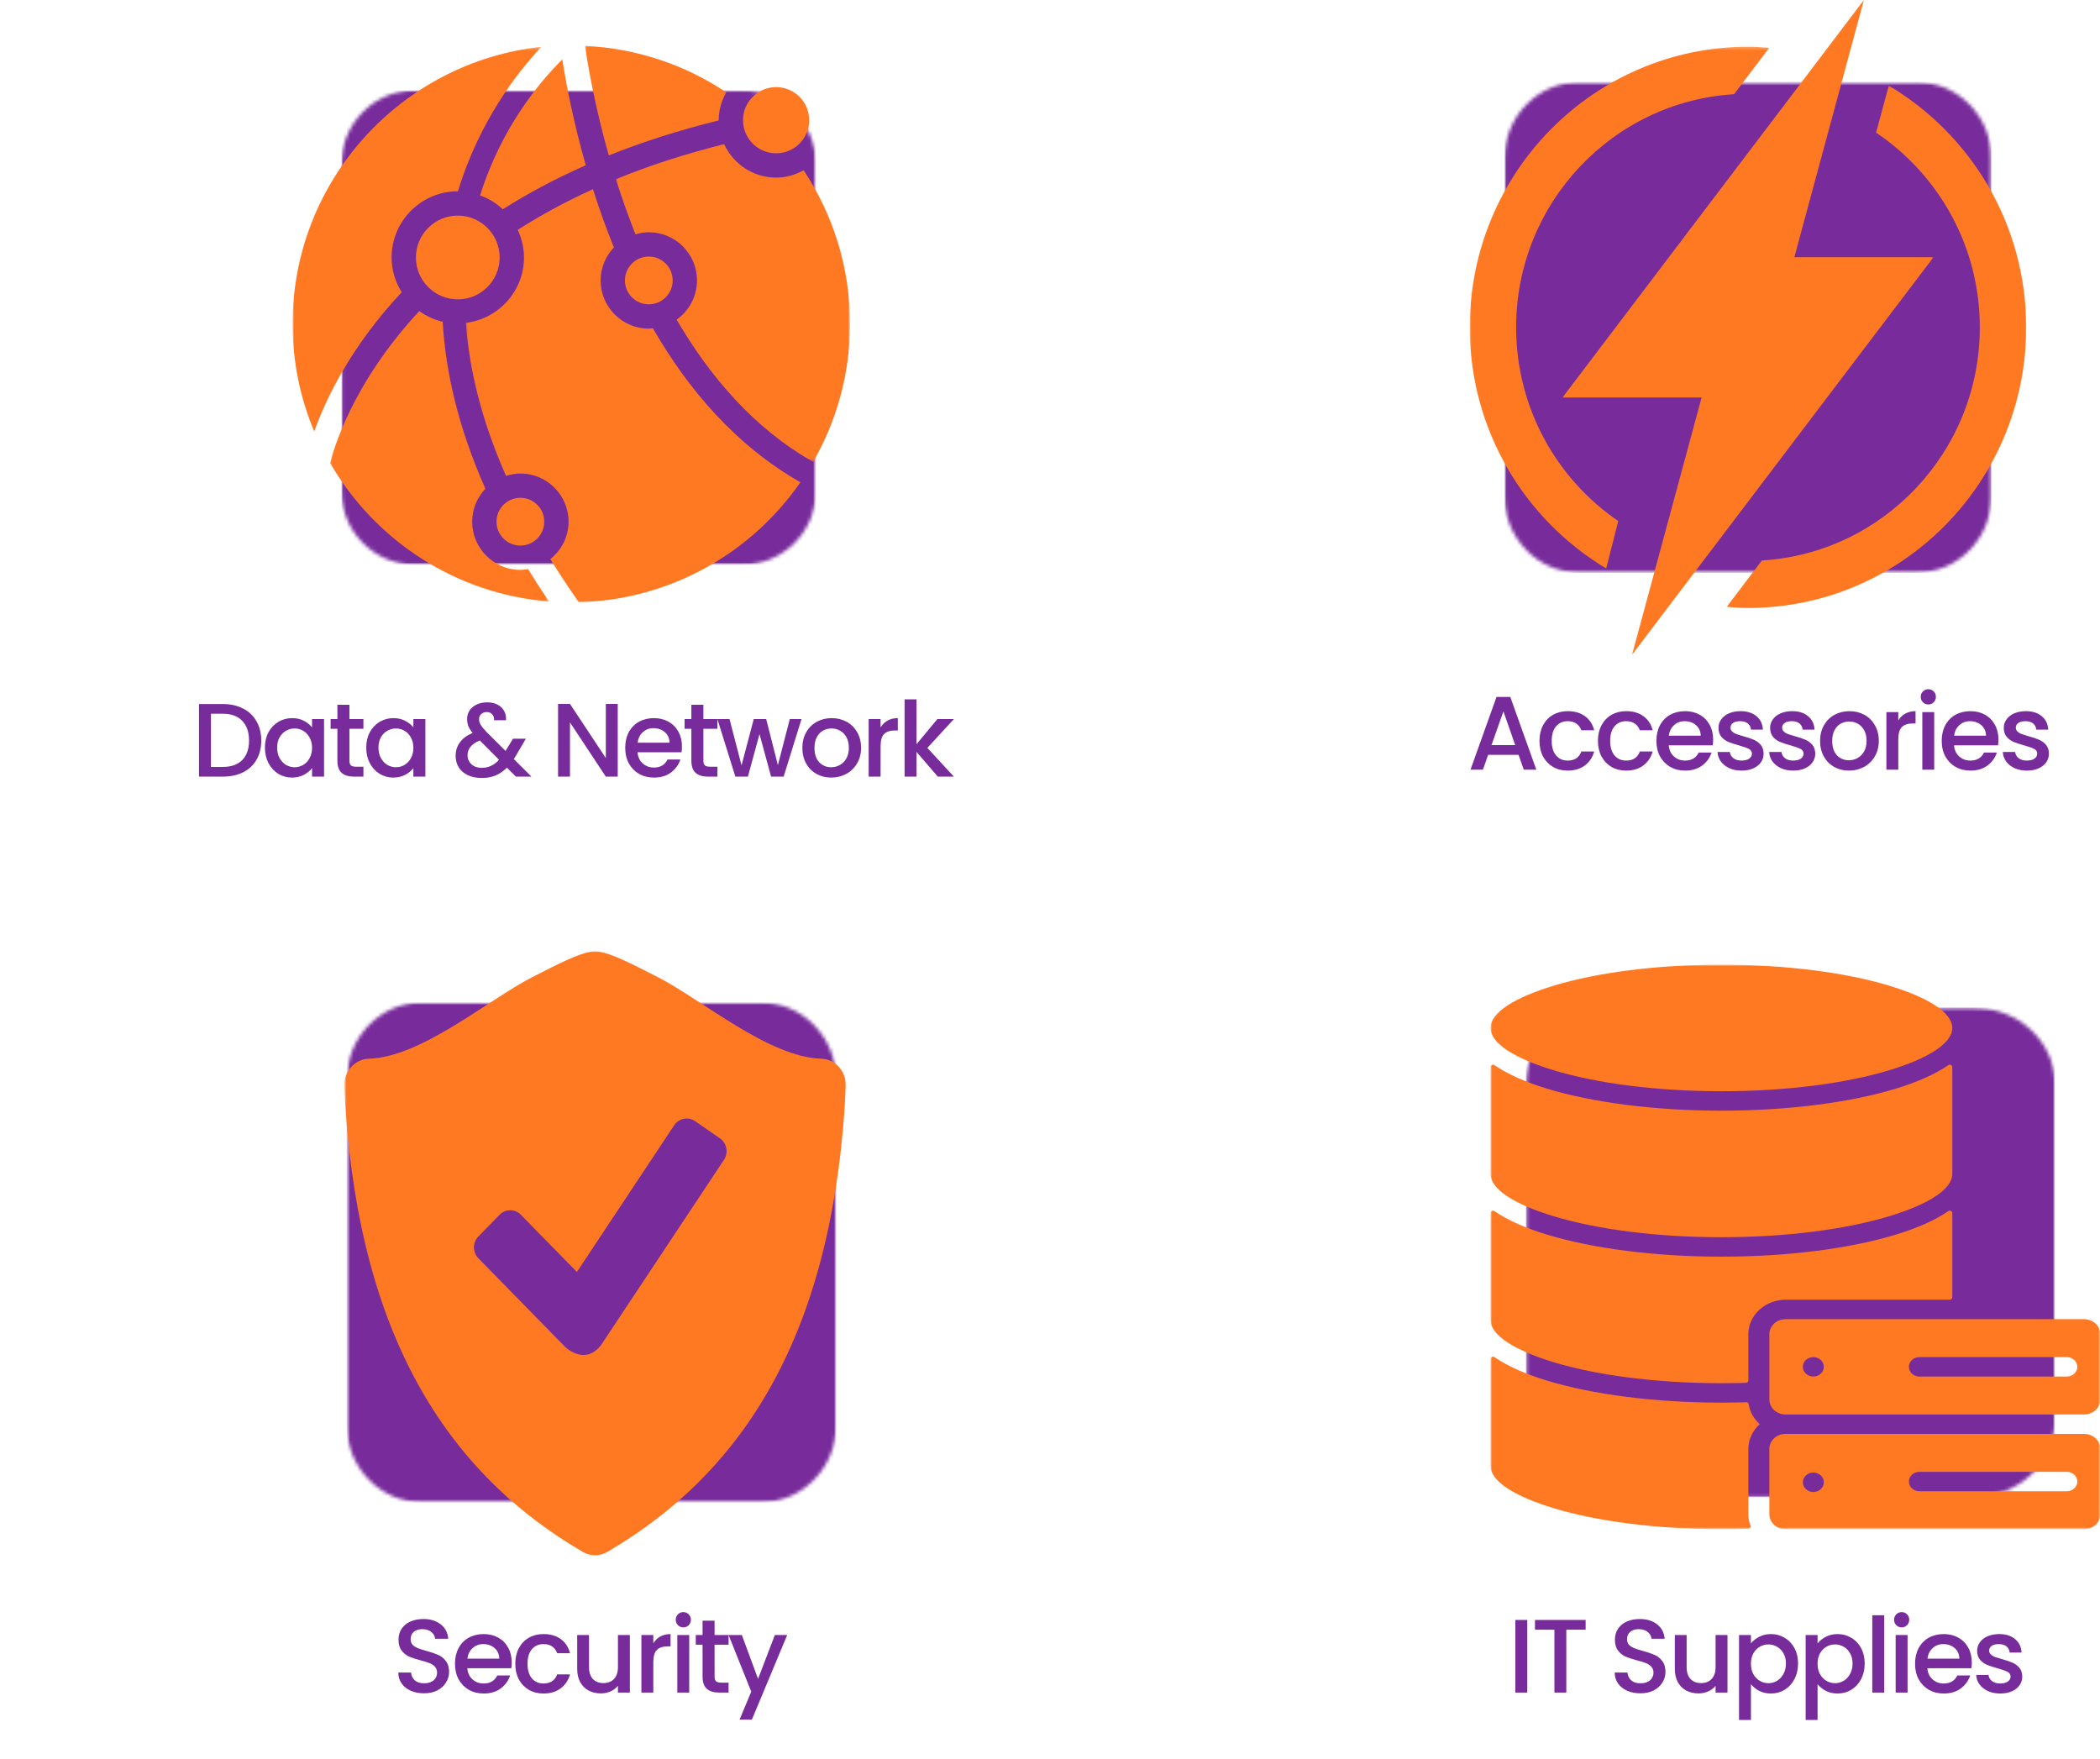 <svg width="603" height="505" viewBox="0 0 603 505" fill="none" xmlns="http://www.w3.org/2000/svg">
<path d="M63.953 202.15C66.173 202.15 68.113 202.58 69.773 203.44C71.453 204.28 72.743 205.5 73.643 207.1C74.563 208.68 75.023 210.53 75.023 212.65C75.023 214.77 74.563 216.61 73.643 218.17C72.743 219.73 71.453 220.93 69.773 221.77C68.113 222.59 66.173 223 63.953 223H57.143V202.15H63.953ZM63.953 220.21C66.393 220.21 68.263 219.55 69.563 218.23C70.863 216.91 71.513 215.05 71.513 212.65C71.513 210.23 70.863 208.34 69.563 206.98C68.263 205.62 66.393 204.94 63.953 204.94H60.563V220.21H63.953ZM76.072 214.66C76.072 213 76.412 211.53 77.092 210.25C77.792 208.97 78.732 207.98 79.912 207.28C81.112 206.56 82.432 206.2 83.872 206.2C85.172 206.2 86.302 206.46 87.262 206.98C88.242 207.48 89.022 208.11 89.602 208.87V206.47H93.052V223H89.602V220.54C89.022 221.32 88.232 221.97 87.232 222.49C86.232 223.01 85.092 223.27 83.812 223.27C82.392 223.27 81.092 222.91 79.912 222.19C78.732 221.45 77.792 220.43 77.092 219.13C76.412 217.81 76.072 216.32 76.072 214.66ZM89.602 214.72C89.602 213.58 89.362 212.59 88.882 211.75C88.422 210.91 87.812 210.27 87.052 209.83C86.292 209.39 85.472 209.17 84.592 209.17C83.712 209.17 82.892 209.39 82.132 209.83C81.372 210.25 80.752 210.88 80.272 211.72C79.812 212.54 79.582 213.52 79.582 214.66C79.582 215.8 79.812 216.8 80.272 217.66C80.752 218.52 81.372 219.18 82.132 219.64C82.912 220.08 83.732 220.3 84.592 220.3C85.472 220.3 86.292 220.08 87.052 219.64C87.812 219.2 88.422 218.56 88.882 217.72C89.362 216.86 89.602 215.86 89.602 214.72ZM100.334 209.26V218.41C100.334 219.03 100.474 219.48 100.754 219.76C101.054 220.02 101.554 220.15 102.254 220.15H104.354V223H101.654C100.114 223 98.934 222.64 98.114 221.92C97.294 221.2 96.884 220.03 96.884 218.41V209.26H94.934V206.47H96.884V202.36H100.334V206.47H104.354V209.26H100.334ZM105.166 214.66C105.166 213 105.506 211.53 106.186 210.25C106.886 208.97 107.826 207.98 109.006 207.28C110.206 206.56 111.526 206.2 112.966 206.2C114.266 206.2 115.396 206.46 116.356 206.98C117.336 207.48 118.116 208.11 118.696 208.87V206.47H122.146V223H118.696V220.54C118.116 221.32 117.326 221.97 116.326 222.49C115.326 223.01 114.186 223.27 112.906 223.27C111.486 223.27 110.186 222.91 109.006 222.19C107.826 221.45 106.886 220.43 106.186 219.13C105.506 217.81 105.166 216.32 105.166 214.66ZM118.696 214.72C118.696 213.58 118.456 212.59 117.976 211.75C117.516 210.91 116.906 210.27 116.146 209.83C115.386 209.39 114.566 209.17 113.686 209.17C112.806 209.17 111.986 209.39 111.226 209.83C110.466 210.25 109.846 210.88 109.366 211.72C108.906 212.54 108.676 213.52 108.676 214.66C108.676 215.8 108.906 216.8 109.366 217.66C109.846 218.52 110.466 219.18 111.226 219.64C112.006 220.08 112.826 220.3 113.686 220.3C114.566 220.3 115.386 220.08 116.146 219.64C116.906 219.2 117.516 218.56 117.976 217.72C118.456 216.86 118.696 215.86 118.696 214.72ZM148.141 223L145.561 220.42C144.561 221.42 143.471 222.17 142.291 222.67C141.111 223.15 139.791 223.39 138.331 223.39C136.851 223.39 135.541 223.13 134.401 222.61C133.261 222.09 132.381 221.35 131.761 220.39C131.141 219.41 130.831 218.28 130.831 217C130.831 215.56 131.241 214.28 132.061 213.16C132.881 212.02 134.101 211.12 135.721 210.46C135.141 209.76 134.731 209.11 134.491 208.51C134.251 207.89 134.131 207.21 134.131 206.47C134.131 205.55 134.361 204.73 134.821 204.01C135.301 203.29 135.981 202.72 136.861 202.3C137.741 201.88 138.761 201.67 139.921 201.67C141.101 201.67 142.101 201.9 142.921 202.36C143.761 202.8 144.381 203.41 144.781 204.19C145.201 204.97 145.371 205.84 145.291 206.8H141.871C141.891 206.06 141.711 205.49 141.331 205.09C140.951 204.67 140.431 204.46 139.771 204.46C139.111 204.46 138.571 204.66 138.151 205.06C137.751 205.44 137.551 205.91 137.551 206.47C137.551 207.01 137.701 207.55 138.001 208.09C138.321 208.61 138.871 209.29 139.651 210.13L145.171 215.62L147.301 212.11H150.991L148.291 216.73L147.541 217.96L152.611 223H148.141ZM138.331 220.48C140.211 220.48 141.871 219.71 143.311 218.17L137.791 212.62C135.431 213.56 134.251 214.98 134.251 216.88C134.251 217.9 134.631 218.76 135.391 219.46C136.151 220.14 137.131 220.48 138.331 220.48ZM177.377 223H173.957L163.667 207.43V223H160.247V202.12H163.667L173.957 217.66V202.12H177.377V223ZM195.818 214.33C195.818 214.95 195.778 215.51 195.698 216.01H183.068C183.168 217.33 183.658 218.39 184.538 219.19C185.418 219.99 186.498 220.39 187.778 220.39C189.618 220.39 190.918 219.62 191.678 218.08H195.368C194.868 219.6 193.958 220.85 192.638 221.83C191.338 222.79 189.718 223.27 187.778 223.27C186.198 223.27 184.778 222.92 183.518 222.22C182.278 221.5 181.298 220.5 180.578 219.22C179.878 217.92 179.528 216.42 179.528 214.72C179.528 213.02 179.868 211.53 180.548 210.25C181.248 208.95 182.218 207.95 183.458 207.25C184.718 206.55 186.158 206.2 187.778 206.2C189.338 206.2 190.728 206.54 191.948 207.22C193.168 207.9 194.118 208.86 194.798 210.1C195.478 211.32 195.818 212.73 195.818 214.33ZM192.248 213.25C192.228 211.99 191.778 210.98 190.898 210.22C190.018 209.46 188.928 209.08 187.628 209.08C186.448 209.08 185.438 209.46 184.598 210.22C183.758 210.96 183.258 211.97 183.098 213.25H192.248ZM201.973 209.26V218.41C201.973 219.03 202.113 219.48 202.393 219.76C202.693 220.02 203.193 220.15 203.893 220.15H205.993V223H203.293C201.753 223 200.573 222.64 199.753 221.92C198.933 221.2 198.523 220.03 198.523 218.41V209.26H196.573V206.47H198.523V202.36H201.973V206.47H205.993V209.26H201.973ZM230.146 206.47L225.016 223H221.416L218.086 210.79L214.756 223H211.156L205.996 206.47H209.476L212.926 219.76L216.436 206.47H220.006L223.366 219.7L226.786 206.47H230.146ZM238.671 223.27C237.111 223.27 235.701 222.92 234.441 222.22C233.181 221.5 232.191 220.5 231.471 219.22C230.751 217.92 230.391 216.42 230.391 214.72C230.391 213.04 230.761 211.55 231.501 210.25C232.241 208.95 233.251 207.95 234.531 207.25C235.811 206.55 237.241 206.2 238.821 206.2C240.401 206.2 241.831 206.55 243.111 207.25C244.391 207.95 245.401 208.95 246.141 210.25C246.881 211.55 247.251 213.04 247.251 214.72C247.251 216.4 246.871 217.89 246.111 219.19C245.351 220.49 244.311 221.5 242.991 222.22C241.691 222.92 240.251 223.27 238.671 223.27ZM238.671 220.3C239.551 220.3 240.371 220.09 241.131 219.67C241.911 219.25 242.541 218.62 243.021 217.78C243.501 216.94 243.741 215.92 243.741 214.72C243.741 213.52 243.511 212.51 243.051 211.69C242.591 210.85 241.981 210.22 241.221 209.8C240.461 209.38 239.641 209.17 238.761 209.17C237.881 209.17 237.061 209.38 236.301 209.8C235.561 210.22 234.971 210.85 234.531 211.69C234.091 212.51 233.871 213.52 233.871 214.72C233.871 216.5 234.321 217.88 235.221 218.86C236.141 219.82 237.291 220.3 238.671 220.3ZM252.852 208.87C253.352 208.03 254.012 207.38 254.832 206.92C255.672 206.44 256.662 206.2 257.802 206.2V209.74H256.932C255.592 209.74 254.572 210.08 253.872 210.76C253.192 211.44 252.852 212.62 252.852 214.3V223H249.432V206.47H252.852V208.87ZM266.286 214.75L273.906 223H269.286L263.166 215.89V223H259.746V200.8H263.166V213.7L269.166 206.47H273.906L266.286 214.75Z" fill="#782C9B"/>
<path d="M436.042 216.74H427.312L425.812 221H422.242L429.712 200.12H433.672L441.142 221H437.542L436.042 216.74ZM435.082 213.95L431.692 204.26L428.272 213.95H435.082ZM442.05 212.72C442.05 211.02 442.39 209.53 443.07 208.25C443.77 206.95 444.73 205.95 445.95 205.25C447.17 204.55 448.57 204.2 450.15 204.2C452.15 204.2 453.8 204.68 455.1 205.64C456.42 206.58 457.31 207.93 457.77 209.69H454.08C453.78 208.87 453.3 208.23 452.64 207.77C451.98 207.31 451.15 207.08 450.15 207.08C448.75 207.08 447.63 207.58 446.79 208.58C445.97 209.56 445.56 210.94 445.56 212.72C445.56 214.5 445.97 215.89 446.79 216.89C447.63 217.89 448.75 218.39 450.15 218.39C452.13 218.39 453.44 217.52 454.08 215.78H457.77C457.29 217.46 456.39 218.8 455.07 219.8C453.75 220.78 452.11 221.27 450.15 221.27C448.57 221.27 447.17 220.92 445.95 220.22C444.73 219.5 443.77 218.5 443.07 217.22C442.39 215.92 442.05 214.42 442.05 212.72ZM458.838 212.72C458.838 211.02 459.178 209.53 459.858 208.25C460.558 206.95 461.518 205.95 462.738 205.25C463.958 204.55 465.358 204.2 466.938 204.2C468.938 204.2 470.588 204.68 471.888 205.64C473.208 206.58 474.098 207.93 474.558 209.69H470.868C470.568 208.87 470.088 208.23 469.428 207.77C468.768 207.31 467.938 207.08 466.938 207.08C465.538 207.08 464.418 207.58 463.578 208.58C462.758 209.56 462.348 210.94 462.348 212.72C462.348 214.5 462.758 215.89 463.578 216.89C464.418 217.89 465.538 218.39 466.938 218.39C468.918 218.39 470.228 217.52 470.868 215.78H474.558C474.078 217.46 473.178 218.8 471.858 219.8C470.538 220.78 468.898 221.27 466.938 221.27C465.358 221.27 463.958 220.92 462.738 220.22C461.518 219.5 460.558 218.5 459.858 217.22C459.178 215.92 458.838 214.42 458.838 212.72ZM491.916 212.33C491.916 212.95 491.876 213.51 491.796 214.01H479.166C479.266 215.33 479.756 216.39 480.636 217.19C481.516 217.99 482.596 218.39 483.876 218.39C485.716 218.39 487.016 217.62 487.776 216.08H491.466C490.966 217.6 490.056 218.85 488.736 219.83C487.436 220.79 485.816 221.27 483.876 221.27C482.296 221.27 480.876 220.92 479.616 220.22C478.376 219.5 477.396 218.5 476.676 217.22C475.976 215.92 475.626 214.42 475.626 212.72C475.626 211.02 475.966 209.53 476.646 208.25C477.346 206.95 478.316 205.95 479.556 205.25C480.816 204.55 482.256 204.2 483.876 204.2C485.436 204.2 486.826 204.54 488.046 205.22C489.266 205.9 490.216 206.86 490.896 208.1C491.576 209.32 491.916 210.73 491.916 212.33ZM488.346 211.25C488.326 209.99 487.876 208.98 486.996 208.22C486.116 207.46 485.026 207.08 483.726 207.08C482.546 207.08 481.536 207.46 480.696 208.22C479.856 208.96 479.356 209.97 479.196 211.25H488.346ZM500.082 221.27C498.782 221.27 497.612 221.04 496.572 220.58C495.552 220.1 494.742 219.46 494.142 218.66C493.542 217.84 493.222 216.93 493.182 215.93H496.722C496.782 216.63 497.112 217.22 497.712 217.7C498.332 218.16 499.102 218.39 500.022 218.39C500.982 218.39 501.722 218.21 502.242 217.85C502.782 217.47 503.052 216.99 503.052 216.41C503.052 215.79 502.752 215.33 502.152 215.03C501.572 214.73 500.642 214.4 499.362 214.04C498.122 213.7 497.112 213.37 496.332 213.05C495.552 212.73 494.872 212.24 494.292 211.58C493.732 210.92 493.452 210.05 493.452 208.97C493.452 208.09 493.712 207.29 494.232 206.57C494.752 205.83 495.492 205.25 496.452 204.83C497.432 204.41 498.552 204.2 499.812 204.2C501.692 204.2 503.202 204.68 504.342 205.64C505.502 206.58 506.122 207.87 506.202 209.51H502.782C502.722 208.77 502.422 208.18 501.882 207.74C501.342 207.3 500.612 207.08 499.692 207.08C498.792 207.08 498.102 207.25 497.622 207.59C497.142 207.93 496.902 208.38 496.902 208.94C496.902 209.38 497.062 209.75 497.382 210.05C497.702 210.35 498.092 210.59 498.552 210.77C499.012 210.93 499.692 211.14 500.592 211.4C501.792 211.72 502.772 212.05 503.532 212.39C504.312 212.71 504.982 213.19 505.542 213.83C506.102 214.47 506.392 215.32 506.412 216.38C506.412 217.32 506.152 218.16 505.632 218.9C505.112 219.64 504.372 220.22 503.412 220.64C502.472 221.06 501.362 221.27 500.082 221.27ZM514.907 221.27C513.607 221.27 512.437 221.04 511.397 220.58C510.377 220.1 509.567 219.46 508.967 218.66C508.367 217.84 508.047 216.93 508.007 215.93H511.547C511.607 216.63 511.937 217.22 512.537 217.7C513.157 218.16 513.927 218.39 514.847 218.39C515.807 218.39 516.547 218.21 517.067 217.85C517.607 217.47 517.877 216.99 517.877 216.41C517.877 215.79 517.577 215.33 516.977 215.03C516.397 214.73 515.467 214.4 514.187 214.04C512.947 213.7 511.937 213.37 511.157 213.05C510.377 212.73 509.697 212.24 509.117 211.58C508.557 210.92 508.277 210.05 508.277 208.97C508.277 208.09 508.537 207.29 509.057 206.57C509.577 205.83 510.317 205.25 511.277 204.83C512.257 204.41 513.377 204.2 514.637 204.2C516.517 204.2 518.027 204.68 519.167 205.64C520.327 206.58 520.947 207.87 521.027 209.51H517.607C517.547 208.77 517.247 208.18 516.707 207.74C516.167 207.3 515.437 207.08 514.517 207.08C513.617 207.08 512.927 207.25 512.447 207.59C511.967 207.93 511.727 208.38 511.727 208.94C511.727 209.38 511.887 209.75 512.207 210.05C512.527 210.35 512.917 210.59 513.377 210.77C513.837 210.93 514.517 211.14 515.417 211.4C516.617 211.72 517.597 212.05 518.357 212.39C519.137 212.71 519.807 213.19 520.367 213.83C520.927 214.47 521.217 215.32 521.237 216.38C521.237 217.32 520.977 218.16 520.457 218.9C519.937 219.64 519.197 220.22 518.237 220.64C517.297 221.06 516.187 221.27 514.907 221.27ZM530.903 221.27C529.343 221.27 527.933 220.92 526.673 220.22C525.413 219.5 524.423 218.5 523.703 217.22C522.983 215.92 522.623 214.42 522.623 212.72C522.623 211.04 522.993 209.55 523.733 208.25C524.473 206.95 525.483 205.95 526.763 205.25C528.043 204.55 529.473 204.2 531.053 204.2C532.633 204.2 534.063 204.55 535.343 205.25C536.623 205.95 537.633 206.95 538.373 208.25C539.113 209.55 539.483 211.04 539.483 212.72C539.483 214.4 539.103 215.89 538.343 217.19C537.583 218.49 536.543 219.5 535.223 220.22C533.923 220.92 532.483 221.27 530.903 221.27ZM530.903 218.3C531.783 218.3 532.603 218.09 533.363 217.67C534.143 217.25 534.773 216.62 535.253 215.78C535.733 214.94 535.973 213.92 535.973 212.72C535.973 211.52 535.743 210.51 535.283 209.69C534.823 208.85 534.213 208.22 533.453 207.8C532.693 207.38 531.873 207.17 530.993 207.17C530.113 207.17 529.293 207.38 528.533 207.8C527.793 208.22 527.203 208.85 526.763 209.69C526.323 210.51 526.103 211.52 526.103 212.72C526.103 214.5 526.553 215.88 527.453 216.86C528.373 217.82 529.523 218.3 530.903 218.3ZM545.083 206.87C545.583 206.03 546.243 205.38 547.063 204.92C547.903 204.44 548.893 204.2 550.033 204.2V207.74H549.163C547.823 207.74 546.803 208.08 546.103 208.76C545.423 209.44 545.083 210.62 545.083 212.3V221H541.663V204.47H545.083V206.87ZM553.717 202.28C553.097 202.28 552.577 202.07 552.157 201.65C551.737 201.23 551.527 200.71 551.527 200.09C551.527 199.47 551.737 198.95 552.157 198.53C552.577 198.11 553.097 197.9 553.717 197.9C554.317 197.9 554.827 198.11 555.247 198.53C555.667 198.95 555.877 199.47 555.877 200.09C555.877 200.71 555.667 201.23 555.247 201.65C554.827 202.07 554.317 202.28 553.717 202.28ZM555.397 204.47V221H551.977V204.47H555.397ZM573.837 212.33C573.837 212.95 573.797 213.51 573.717 214.01H561.087C561.187 215.33 561.677 216.39 562.557 217.19C563.437 217.99 564.517 218.39 565.797 218.39C567.637 218.39 568.937 217.62 569.697 216.08H573.387C572.887 217.6 571.977 218.85 570.657 219.83C569.357 220.79 567.737 221.27 565.797 221.27C564.217 221.27 562.797 220.92 561.537 220.22C560.297 219.5 559.317 218.5 558.597 217.22C557.897 215.92 557.547 214.42 557.547 212.72C557.547 211.02 557.887 209.53 558.567 208.25C559.267 206.95 560.237 205.95 561.477 205.25C562.737 204.55 564.177 204.2 565.797 204.2C567.357 204.2 568.747 204.54 569.967 205.22C571.187 205.9 572.137 206.86 572.817 208.1C573.497 209.32 573.837 210.73 573.837 212.33ZM570.267 211.25C570.247 209.99 569.797 208.98 568.917 208.22C568.037 207.46 566.947 207.08 565.647 207.08C564.467 207.08 563.457 207.46 562.617 208.22C561.777 208.96 561.277 209.97 561.117 211.25H570.267ZM582.003 221.27C580.703 221.27 579.533 221.04 578.493 220.58C577.473 220.1 576.663 219.46 576.063 218.66C575.463 217.84 575.143 216.93 575.103 215.93H578.643C578.703 216.63 579.033 217.22 579.633 217.7C580.253 218.16 581.023 218.39 581.943 218.39C582.903 218.39 583.643 218.21 584.163 217.85C584.703 217.47 584.973 216.99 584.973 216.41C584.973 215.79 584.673 215.33 584.073 215.03C583.493 214.73 582.563 214.4 581.283 214.04C580.043 213.7 579.033 213.37 578.253 213.05C577.473 212.73 576.793 212.24 576.213 211.58C575.653 210.92 575.373 210.05 575.373 208.97C575.373 208.09 575.633 207.29 576.153 206.57C576.673 205.83 577.413 205.25 578.373 204.83C579.353 204.41 580.473 204.2 581.733 204.2C583.613 204.2 585.123 204.68 586.263 205.64C587.423 206.58 588.043 207.87 588.123 209.51H584.703C584.643 208.77 584.343 208.18 583.803 207.74C583.263 207.3 582.533 207.08 581.613 207.08C580.713 207.08 580.023 207.25 579.543 207.59C579.063 207.93 578.823 208.38 578.823 208.94C578.823 209.38 578.983 209.75 579.303 210.05C579.623 210.35 580.013 210.59 580.473 210.77C580.933 210.93 581.613 211.14 582.513 211.4C583.713 211.72 584.693 212.05 585.453 212.39C586.233 212.71 586.903 213.19 587.463 213.83C588.023 214.47 588.313 215.32 588.333 216.38C588.333 217.32 588.073 218.16 587.553 218.9C587.033 219.64 586.293 220.22 585.333 220.64C584.393 221.06 583.283 221.27 582.003 221.27Z" fill="#782C9B"/>
<mask id="mask0_2016_136" style="mask-type:luminance" maskUnits="userSpaceOnUse" x="98" y="25" width="137" height="138">
<path d="M98.032 25.895H234.309V162.175H98.032V25.895Z" fill="white"/>
</mask>
<g mask="url(#mask0_2016_136)">
<mask id="mask1_2016_136" style="mask-type:luminance" maskUnits="userSpaceOnUse" x="98" y="25" width="137" height="138">
<path d="M119.231 25.895H213.11C224.818 25.895 234.309 35.386 234.309 47.094V140.973C234.309 152.684 224.818 162.175 213.11 162.175H119.231C107.523 162.175 98.032 152.684 98.032 140.973V47.094C98.032 35.386 107.523 25.895 119.231 25.895Z" fill="white"/>
</mask>
<g mask="url(#mask1_2016_136)">
<path d="M98.032 25.895H234.309V162.175H98.032V25.895Z" fill="#782C9B"/>
</g>
</g>
<mask id="mask2_2016_136" style="mask-type:luminance" maskUnits="userSpaceOnUse" x="167" y="13" width="42" height="33">
<path d="M167.765 13H208.877V45.003H167.765V13Z" fill="white"/>
</mask>
<g mask="url(#mask2_2016_136)">
<path d="M206.373 34.567C206.373 34.549 206.368 34.533 206.368 34.514C206.368 31.597 207.195 28.894 208.529 26.514C196.827 18.658 182.929 13.9 167.986 13.168C168.784 18.695 170.774 30.378 174.815 44.624C184.272 40.822 194.792 37.437 206.373 34.567Z" fill="#FF7923"/>
</g>
<path d="M144.381 60.083C151.416 55.621 159.337 51.367 168.189 47.444C164.545 34.633 162.486 23.67 161.467 17.065C155.099 23.357 143.991 36.505 137.854 56.113C140.303 56.995 142.517 58.338 144.381 60.083Z" fill="#FF7923"/>
<mask id="mask3_2016_136" style="mask-type:luminance" maskUnits="userSpaceOnUse" x="84" y="13" width="72" height="112">
<path d="M84 13.326H155.633V124.532H84V13.326Z" fill="white"/>
</mask>
<g mask="url(#mask3_2016_136)">
<path d="M112.441 73.931C112.441 63.45 120.971 54.923 131.449 54.923C131.46 54.923 131.468 54.925 131.478 54.925C137.615 34.862 148.493 20.845 155.457 13.447C115.356 17.749 84.016 51.777 84.016 93.005C84.016 103.949 86.235 114.385 90.232 123.897C93.433 114.891 100.531 99.716 115.342 83.904C113.536 80.997 112.441 77.598 112.441 73.931Z" fill="#FF7923"/>
</g>
<mask id="mask4_2016_136" style="mask-type:luminance" maskUnits="userSpaceOnUse" x="94" y="88" width="64" height="85">
<path d="M94.302 88.811H157.655V173H94.302V88.811Z" fill="white"/>
</mask>
<g mask="url(#mask4_2016_136)">
<path d="M149.42 163.635C141.788 163.635 135.58 157.428 135.58 149.795C135.58 146.128 137.038 142.811 139.376 140.333C131.554 122.713 127.945 106.714 127.11 92.392C124.651 91.813 122.385 90.762 120.397 89.327C100.897 110.302 95.584 129.732 94.807 132.962C107.649 155.127 130.773 170.565 157.637 172.713C155.507 169.57 153.509 166.474 151.639 163.412C150.91 163.53 150.178 163.635 149.42 163.635Z" fill="#FF7923"/>
</g>
<mask id="mask5_2016_136" style="mask-type:luminance" maskUnits="userSpaceOnUse" x="133" y="53" width="98" height="120">
<path d="M133.392 53.765H230.444V173H133.392V53.765Z" fill="white"/>
</mask>
<g mask="url(#mask5_2016_136)">
<path d="M187.46 94.248C187.07 94.279 186.696 94.366 186.299 94.366C178.669 94.366 172.461 88.156 172.461 80.526C172.461 76.848 173.925 73.526 176.274 71.043C173.959 65.317 171.967 59.715 170.263 54.318C162.262 57.961 155.094 61.892 148.664 65.996C149.786 68.418 150.457 71.091 150.457 73.931C150.457 83.614 143.152 91.541 133.776 92.705C134.716 105.811 138.16 120.47 145.308 136.65C146.614 136.24 147.98 135.955 149.42 135.955C157.05 135.955 163.26 142.163 163.26 149.795C163.26 154.158 161.191 158.009 158.026 160.547C160.535 164.599 163.236 168.717 166.211 172.926C192.562 172.218 215.762 158.77 229.833 138.472C211.283 127.936 197.53 111.734 187.46 94.248Z" fill="#FF7923"/>
</g>
<mask id="mask6_2016_136" style="mask-type:luminance" maskUnits="userSpaceOnUse" x="176" y="40" width="68" height="93">
<path d="M176.526 40.959H244V132.62H176.526V40.959Z" fill="white"/>
</mask>
<g mask="url(#mask6_2016_136)">
<path d="M230.763 48.889C228.404 50.195 225.734 51.003 222.854 51.003C216.228 51.003 210.538 47.046 207.921 41.394C196.488 44.255 186.136 47.647 176.858 51.461C178.464 56.558 180.333 61.882 182.484 67.289C183.703 66.934 184.967 66.684 186.299 66.684C193.934 66.684 200.142 72.894 200.142 80.526C200.142 85.176 197.82 89.272 194.295 91.784C203.804 108.085 216.557 123.06 233.498 132.617C240.198 120.923 244.082 107.422 244.082 93.005C244.082 76.706 239.161 61.55 230.763 48.889Z" fill="#FF7923"/>
</g>
<path d="M119.428 73.931C119.428 80.56 124.82 85.955 131.449 85.955C138.081 85.955 143.473 80.56 143.473 73.931C143.473 67.302 138.081 61.908 131.449 61.908C124.82 61.908 119.428 67.302 119.428 73.931Z" fill="#FF7923"/>
<path d="M156.276 149.795C156.276 146.015 153.201 142.94 149.42 142.94C145.64 142.94 142.565 146.015 142.565 149.795C142.565 153.576 145.64 156.651 149.42 156.651C153.201 156.651 156.276 153.576 156.276 149.795Z" fill="#FF7923"/>
<path d="M193.157 80.526C193.157 76.746 190.082 73.668 186.299 73.668C182.521 73.668 179.446 76.746 179.446 80.526C179.446 84.304 182.521 87.382 186.299 87.382C190.082 87.382 193.157 84.304 193.157 80.526Z" fill="#FF7923"/>
<path d="M222.854 44.016C228.096 44.016 232.358 39.754 232.358 34.514C232.358 29.273 228.096 25.013 222.854 25.013C217.615 25.013 213.353 29.273 213.353 34.514C213.353 39.754 217.615 44.016 222.854 44.016Z" fill="#FF7923"/>
<mask id="mask7_2016_136" style="mask-type:luminance" maskUnits="userSpaceOnUse" x="432" y="23" width="140" height="142">
<path d="M432.02 23.5H571.826V164.501H432.02V23.5Z" fill="white"/>
</mask>
<g mask="url(#mask7_2016_136)">
<mask id="mask8_2016_136" style="mask-type:luminance" maskUnits="userSpaceOnUse" x="432" y="23" width="140" height="142">
<path d="M453.768 23.5H550.078C562.089 23.5 571.826 33.319 571.826 45.433V142.565C571.826 154.681 562.089 164.501 550.078 164.501H453.768C441.757 164.501 432.02 154.681 432.02 142.565V45.433C432.02 33.319 441.757 23.5 453.768 23.5Z" fill="white"/>
</mask>
<g mask="url(#mask8_2016_136)">
<path d="M432.02 23.5H571.826V164.501H432.02V23.5Z" fill="#782C9B"/>
</g>
</g>
<mask id="mask9_2016_136" style="mask-type:luminance" maskUnits="userSpaceOnUse" x="422" y="13" width="87" height="151">
<path d="M422 13.285H508.485V163.907H422V13.285Z" fill="white"/>
</mask>
<g mask="url(#mask9_2016_136)">
<path d="M435.345 94C435.345 58.341 463.081 29.168 497.925 27.051L508.023 13.745C506 13.584 503.983 13.429 501.919 13.429C457.8 13.429 422.03 49.505 422.03 94C422.03 123.481 437.776 149.184 461.204 163.223L464.671 149.614C446.989 137.534 435.345 117.104 435.345 94Z" fill="#FF7923"/>
</g>
<mask id="mask10_2016_136" style="mask-type:luminance" maskUnits="userSpaceOnUse" x="495" y="24" width="88" height="152">
<path d="M495.348 24.442H582V175.064H495.348V24.442Z" fill="white"/>
</mask>
<g mask="url(#mask10_2016_136)">
<path d="M542.356 24.6L538.702 38.083C556.644 50.137 568.493 70.68 568.493 94C568.493 129.654 540.758 158.832 505.914 160.935L495.807 174.255C497.838 174.416 499.855 174.571 501.919 174.571C546.038 174.571 581.808 138.495 581.808 94C581.808 64.405 565.938 38.606 542.356 24.6Z" fill="#FF7923"/>
</g>
<mask id="mask11_2016_136" style="mask-type:luminance" maskUnits="userSpaceOnUse" x="448" y="0" width="108" height="188">
<path d="M448.331 0H555.502V188H448.331V0Z" fill="white"/>
</mask>
<g mask="url(#mask11_2016_136)">
<path d="M555.18 73.857H515.234L519.148 59.368L526.632 31.712L530.146 18.7L535.207 0L522.837 16.316L513.97 28.013L491.812 57.227L448.661 114.143H488.604L484.709 128.545L477.206 156.288L473.692 169.3L468.634 188L481.001 171.684L489.87 159.987L512.304 130.392L555.18 73.857Z" fill="#FF7923"/>
</g>
<path d="M121.751 486.21C120.351 486.21 119.091 485.97 117.971 485.49C116.851 484.99 115.971 484.29 115.331 483.39C114.691 482.49 114.371 481.44 114.371 480.24H118.031C118.111 481.14 118.461 481.88 119.081 482.46C119.721 483.04 120.611 483.33 121.751 483.33C122.931 483.33 123.851 483.05 124.511 482.49C125.171 481.91 125.501 481.17 125.501 480.27C125.501 479.57 125.291 479 124.871 478.56C124.471 478.12 123.961 477.78 123.341 477.54C122.741 477.3 121.901 477.04 120.821 476.76C119.461 476.4 118.351 476.04 117.491 475.68C116.651 475.3 115.931 474.72 115.331 473.94C114.731 473.16 114.431 472.12 114.431 470.82C114.431 469.62 114.731 468.57 115.331 467.67C115.931 466.77 116.771 466.08 117.851 465.6C118.931 465.12 120.181 464.88 121.601 464.88C123.621 464.88 125.271 465.39 126.551 466.41C127.851 467.41 128.571 468.79 128.711 470.55H124.931C124.871 469.79 124.511 469.14 123.851 468.6C123.191 468.06 122.321 467.79 121.241 467.79C120.261 467.79 119.461 468.04 118.841 468.54C118.221 469.04 117.911 469.76 117.911 470.7C117.911 471.34 118.101 471.87 118.481 472.29C118.881 472.69 119.381 473.01 119.981 473.25C120.581 473.49 121.401 473.75 122.441 474.03C123.821 474.41 124.941 474.79 125.801 475.17C126.681 475.55 127.421 476.14 128.021 476.94C128.641 477.72 128.951 478.77 128.951 480.09C128.951 481.15 128.661 482.15 128.081 483.09C127.521 484.03 126.691 484.79 125.591 485.37C124.511 485.93 123.231 486.21 121.751 486.21ZM146.936 477.33C146.936 477.95 146.896 478.51 146.816 479.01H134.186C134.286 480.33 134.776 481.39 135.656 482.19C136.536 482.99 137.616 483.39 138.896 483.39C140.736 483.39 142.036 482.62 142.796 481.08H146.486C145.986 482.6 145.076 483.85 143.756 484.83C142.456 485.79 140.836 486.27 138.896 486.27C137.316 486.27 135.896 485.92 134.636 485.22C133.396 484.5 132.416 483.5 131.696 482.22C130.996 480.92 130.646 479.42 130.646 477.72C130.646 476.02 130.986 474.53 131.666 473.25C132.366 471.95 133.336 470.95 134.576 470.25C135.836 469.55 137.276 469.2 138.896 469.2C140.456 469.2 141.846 469.54 143.066 470.22C144.286 470.9 145.236 471.86 145.916 473.1C146.596 474.32 146.936 475.73 146.936 477.33ZM143.366 476.25C143.346 474.99 142.896 473.98 142.016 473.22C141.136 472.46 140.046 472.08 138.746 472.08C137.566 472.08 136.556 472.46 135.716 473.22C134.876 473.96 134.376 474.97 134.216 476.25H143.366ZM147.962 477.72C147.962 476.02 148.302 474.53 148.982 473.25C149.682 471.95 150.642 470.95 151.862 470.25C153.082 469.55 154.482 469.2 156.062 469.2C158.062 469.2 159.712 469.68 161.012 470.64C162.332 471.58 163.222 472.93 163.682 474.69H159.992C159.692 473.87 159.212 473.23 158.552 472.77C157.892 472.31 157.062 472.08 156.062 472.08C154.662 472.08 153.542 472.58 152.702 473.58C151.882 474.56 151.472 475.94 151.472 477.72C151.472 479.5 151.882 480.89 152.702 481.89C153.542 482.89 154.662 483.39 156.062 483.39C158.042 483.39 159.352 482.52 159.992 480.78H163.682C163.202 482.46 162.302 483.8 160.982 484.8C159.662 485.78 158.022 486.27 156.062 486.27C154.482 486.27 153.082 485.92 151.862 485.22C150.642 484.5 149.682 483.5 148.982 482.22C148.302 480.92 147.962 479.42 147.962 477.72ZM180.86 469.47V486H177.44V484.05C176.9 484.73 176.19 485.27 175.31 485.67C174.45 486.05 173.53 486.24 172.55 486.24C171.25 486.24 170.08 485.97 169.04 485.43C168.02 484.89 167.21 484.09 166.61 483.03C166.03 481.97 165.74 480.69 165.74 479.19V469.47H169.13V478.68C169.13 480.16 169.5 481.3 170.24 482.1C170.98 482.88 171.99 483.27 173.27 483.27C174.55 483.27 175.56 482.88 176.3 482.1C177.06 481.3 177.44 480.16 177.44 478.68V469.47H180.86ZM187.592 471.87C188.092 471.03 188.752 470.38 189.572 469.92C190.412 469.44 191.402 469.2 192.542 469.2V472.74H191.672C190.332 472.74 189.312 473.08 188.612 473.76C187.932 474.44 187.592 475.62 187.592 477.3V486H184.172V469.47H187.592V471.87ZM196.226 467.28C195.606 467.28 195.086 467.07 194.666 466.65C194.246 466.23 194.036 465.71 194.036 465.09C194.036 464.47 194.246 463.95 194.666 463.53C195.086 463.11 195.606 462.9 196.226 462.9C196.826 462.9 197.336 463.11 197.756 463.53C198.176 463.95 198.386 464.47 198.386 465.09C198.386 465.71 198.176 466.23 197.756 466.65C197.336 467.07 196.826 467.28 196.226 467.28ZM197.906 469.47V486H194.486V469.47H197.906ZM205.186 472.26V481.41C205.186 482.03 205.326 482.48 205.606 482.76C205.906 483.02 206.406 483.15 207.106 483.15H209.206V486H206.506C204.966 486 203.786 485.64 202.966 484.92C202.146 484.2 201.736 483.03 201.736 481.41V472.26H199.786V469.47H201.736V465.36H205.186V469.47H209.206V472.26H205.186ZM226.038 469.47L215.898 493.77H212.358L215.718 485.73L209.208 469.47H213.018L217.668 482.07L222.498 469.47H226.038Z" fill="#782C9B"/>
<mask id="mask12_2016_136" style="mask-type:luminance" maskUnits="userSpaceOnUse" x="99" y="287" width="142" height="145">
<path d="M99.522 287.792H240.15V431.442H99.522V287.792Z" fill="white"/>
</mask>
<g mask="url(#mask12_2016_136)">
<mask id="mask13_2016_136" style="mask-type:luminance" maskUnits="userSpaceOnUse" x="99" y="287" width="142" height="145">
<path d="M121.397 287.792H218.275C230.356 287.792 240.15 297.796 240.15 310.137V409.097C240.15 421.438 230.356 431.442 218.275 431.442H121.397C109.316 431.442 99.522 421.438 99.522 409.097V310.137C99.522 297.796 109.316 287.792 121.397 287.792Z" fill="white"/>
</mask>
<g mask="url(#mask13_2016_136)">
<path d="M99.522 287.792H240.15V431.442H99.522V287.792Z" fill="#782C9B"/>
</g>
</g>
<mask id="mask14_2016_136" style="mask-type:luminance" maskUnits="userSpaceOnUse" x="99" y="273" width="144" height="174">
<path d="M99 273H243V447H99V273Z" fill="white"/>
</mask>
<g mask="url(#mask14_2016_136)">
<path d="M240.97 306.458C239.65 304.928 237.8 304.046 235.847 303.993C220.717 303.588 201.569 287.062 188.912 280.576C181.09 276.58 175.928 273.949 172.051 273.255C171.649 273.2 171.261 273.161 170.864 273.161C170.47 273.161 170.082 273.2 169.68 273.261C165.803 273.955 160.638 276.588 152.827 280.582C140.167 287.062 121.022 303.588 105.89 303.993C103.939 304.046 102.081 304.934 100.76 306.458C99.429 307.978 98.745 310.007 98.842 312.074C102.092 379.578 125.795 421.352 167.384 445.632C168.465 446.259 169.666 446.581 170.859 446.581C172.051 446.581 173.252 446.259 174.339 445.632C215.93 421.352 239.626 379.578 242.883 312.074C242.986 310.007 242.302 307.978 240.97 306.458ZM207.899 333.005L172.804 385.908C171.543 387.806 169.565 389.066 167.609 389.066C165.642 389.066 163.461 387.97 162.083 386.56L137.347 361.286C135.666 359.56 135.666 356.766 137.347 355.048L143.457 348.793C145.144 347.08 147.888 347.08 149.562 348.793L165.651 365.224L193.598 323.086C194.929 321.077 197.627 320.561 199.599 321.921L206.753 326.877C208.717 328.245 209.23 330.993 207.899 333.005Z" fill="#FF7923"/>
</g>
<path d="M438.545 465.15V486H435.125V465.15H438.545ZM455.305 465.15V467.94H449.755V486H446.335V467.94H440.755V465.15H455.305ZM471.032 486.21C469.632 486.21 468.372 485.97 467.252 485.49C466.132 484.99 465.252 484.29 464.612 483.39C463.972 482.49 463.652 481.44 463.652 480.24H467.312C467.392 481.14 467.742 481.88 468.362 482.46C469.002 483.04 469.892 483.33 471.032 483.33C472.212 483.33 473.132 483.05 473.792 482.49C474.452 481.91 474.782 481.17 474.782 480.27C474.782 479.57 474.572 479 474.152 478.56C473.752 478.12 473.242 477.78 472.622 477.54C472.022 477.3 471.182 477.04 470.102 476.76C468.742 476.4 467.632 476.04 466.772 475.68C465.932 475.3 465.212 474.72 464.612 473.94C464.012 473.16 463.712 472.12 463.712 470.82C463.712 469.62 464.012 468.57 464.612 467.67C465.212 466.77 466.052 466.08 467.132 465.6C468.212 465.12 469.462 464.88 470.882 464.88C472.902 464.88 474.552 465.39 475.832 466.41C477.132 467.41 477.852 468.79 477.992 470.55H474.212C474.152 469.79 473.792 469.14 473.132 468.6C472.472 468.06 471.602 467.79 470.522 467.79C469.542 467.79 468.742 468.04 468.122 468.54C467.502 469.04 467.192 469.76 467.192 470.7C467.192 471.34 467.382 471.87 467.762 472.29C468.162 472.69 468.662 473.01 469.262 473.25C469.862 473.49 470.682 473.75 471.722 474.03C473.102 474.41 474.222 474.79 475.082 475.17C475.962 475.55 476.702 476.14 477.302 476.94C477.922 477.72 478.232 478.77 478.232 480.09C478.232 481.15 477.942 482.15 477.362 483.09C476.802 484.03 475.972 484.79 474.872 485.37C473.792 485.93 472.512 486.21 471.032 486.21ZM496.037 469.47V486H492.617V484.05C492.077 484.73 491.367 485.27 490.487 485.67C489.627 486.05 488.707 486.24 487.727 486.24C486.427 486.24 485.257 485.97 484.217 485.43C483.197 484.89 482.387 484.09 481.787 483.03C481.207 481.97 480.917 480.69 480.917 479.19V469.47H484.307V478.68C484.307 480.16 484.677 481.3 485.417 482.1C486.157 482.88 487.167 483.27 488.447 483.27C489.727 483.27 490.737 482.88 491.477 482.1C492.237 481.3 492.617 480.16 492.617 478.68V469.47H496.037ZM502.77 471.9C503.35 471.14 504.14 470.5 505.14 469.98C506.14 469.46 507.27 469.2 508.53 469.2C509.97 469.2 511.28 469.56 512.46 470.28C513.66 470.98 514.6 471.97 515.28 473.25C515.96 474.53 516.3 476 516.3 477.66C516.3 479.32 515.96 480.81 515.28 482.13C514.6 483.43 513.66 484.45 512.46 485.19C511.28 485.91 509.97 486.27 508.53 486.27C507.27 486.27 506.15 486.02 505.17 485.52C504.19 485 503.39 484.36 502.77 483.6V493.86H499.35V469.47H502.77V471.9ZM512.82 477.66C512.82 476.52 512.58 475.54 512.1 474.72C511.64 473.88 511.02 473.25 510.24 472.83C509.48 472.39 508.66 472.17 507.78 472.17C506.92 472.17 506.1 472.39 505.32 472.83C504.56 473.27 503.94 473.91 503.46 474.75C503 475.59 502.77 476.58 502.77 477.72C502.77 478.86 503 479.86 503.46 480.72C503.94 481.56 504.56 482.2 505.32 482.64C506.1 483.08 506.92 483.3 507.78 483.3C508.66 483.3 509.48 483.08 510.24 482.64C511.02 482.18 511.64 481.52 512.1 480.66C512.58 479.8 512.82 478.8 512.82 477.66ZM521.902 471.9C522.482 471.14 523.272 470.5 524.272 469.98C525.272 469.46 526.402 469.2 527.662 469.2C529.102 469.2 530.412 469.56 531.592 470.28C532.792 470.98 533.732 471.97 534.412 473.25C535.092 474.53 535.432 476 535.432 477.66C535.432 479.32 535.092 480.81 534.412 482.13C533.732 483.43 532.792 484.45 531.592 485.19C530.412 485.91 529.102 486.27 527.662 486.27C526.402 486.27 525.282 486.02 524.302 485.52C523.322 485 522.522 484.36 521.902 483.6V493.86H518.482V469.47H521.902V471.9ZM531.952 477.66C531.952 476.52 531.712 475.54 531.232 474.72C530.772 473.88 530.152 473.25 529.372 472.83C528.612 472.39 527.792 472.17 526.912 472.17C526.052 472.17 525.232 472.39 524.452 472.83C523.692 473.27 523.072 473.91 522.592 474.75C522.132 475.59 521.902 476.58 521.902 477.72C521.902 478.86 522.132 479.86 522.592 480.72C523.072 481.56 523.692 482.2 524.452 482.64C525.232 483.08 526.052 483.3 526.912 483.3C527.792 483.3 528.612 483.08 529.372 482.64C530.152 482.18 530.772 481.52 531.232 480.66C531.712 479.8 531.952 478.8 531.952 477.66ZM541.034 463.8V486H537.614V463.8H541.034ZM546.064 467.28C545.444 467.28 544.924 467.07 544.504 466.65C544.084 466.23 543.874 465.71 543.874 465.09C543.874 464.47 544.084 463.95 544.504 463.53C544.924 463.11 545.444 462.9 546.064 462.9C546.664 462.9 547.174 463.11 547.594 463.53C548.014 463.95 548.224 464.47 548.224 465.09C548.224 465.71 548.014 466.23 547.594 466.65C547.174 467.07 546.664 467.28 546.064 467.28ZM547.744 469.47V486H544.324V469.47H547.744ZM566.184 477.33C566.184 477.95 566.144 478.51 566.064 479.01H553.434C553.534 480.33 554.024 481.39 554.904 482.19C555.784 482.99 556.864 483.39 558.144 483.39C559.984 483.39 561.284 482.62 562.044 481.08H565.734C565.234 482.6 564.324 483.85 563.004 484.83C561.704 485.79 560.084 486.27 558.144 486.27C556.564 486.27 555.144 485.92 553.884 485.22C552.644 484.5 551.664 483.5 550.944 482.22C550.244 480.92 549.894 479.42 549.894 477.72C549.894 476.02 550.234 474.53 550.914 473.25C551.614 471.95 552.584 470.95 553.824 470.25C555.084 469.55 556.524 469.2 558.144 469.2C559.704 469.2 561.094 469.54 562.314 470.22C563.534 470.9 564.484 471.86 565.164 473.1C565.844 474.32 566.184 475.73 566.184 477.33ZM562.614 476.25C562.594 474.99 562.144 473.98 561.264 473.22C560.384 472.46 559.294 472.08 557.994 472.08C556.814 472.08 555.804 472.46 554.964 473.22C554.124 473.96 553.624 474.97 553.464 476.25H562.614ZM574.35 486.27C573.05 486.27 571.88 486.04 570.84 485.58C569.82 485.1 569.01 484.46 568.41 483.66C567.81 482.84 567.49 481.93 567.45 480.93H570.99C571.05 481.63 571.38 482.22 571.98 482.7C572.6 483.16 573.37 483.39 574.29 483.39C575.25 483.39 575.99 483.21 576.51 482.85C577.05 482.47 577.32 481.99 577.32 481.41C577.32 480.79 577.02 480.33 576.42 480.03C575.84 479.73 574.91 479.4 573.63 479.04C572.39 478.7 571.38 478.37 570.6 478.05C569.82 477.73 569.14 477.24 568.56 476.58C568 475.92 567.72 475.05 567.72 473.97C567.72 473.09 567.98 472.29 568.5 471.57C569.02 470.83 569.76 470.25 570.72 469.83C571.7 469.41 572.82 469.2 574.08 469.2C575.96 469.2 577.47 469.68 578.61 470.64C579.77 471.58 580.39 472.87 580.47 474.51H577.05C576.99 473.77 576.69 473.18 576.15 472.74C575.61 472.3 574.88 472.08 573.96 472.08C573.06 472.08 572.37 472.25 571.89 472.59C571.41 472.93 571.17 473.38 571.17 473.94C571.17 474.38 571.33 474.75 571.65 475.05C571.97 475.35 572.36 475.59 572.82 475.77C573.28 475.93 573.96 476.14 574.86 476.4C576.06 476.72 577.04 477.05 577.8 477.39C578.58 477.71 579.25 478.19 579.81 478.83C580.37 479.47 580.66 480.32 580.68 481.38C580.68 482.32 580.42 483.16 579.9 483.9C579.38 484.64 578.64 485.22 577.68 485.64C576.74 486.06 575.63 486.27 574.35 486.27Z" fill="#782C9B"/>
<mask id="mask15_2016_136" style="mask-type:luminance" maskUnits="userSpaceOnUse" x="438" y="289" width="153" height="141">
<path d="M438.129 289.283H590.059V429.925H438.129V289.283Z" fill="white"/>
</mask>
<g mask="url(#mask15_2016_136)">
<mask id="mask16_2016_136" style="mask-type:luminance" maskUnits="userSpaceOnUse" x="438" y="289" width="153" height="141">
<path d="M461.762 289.283H566.425C579.478 289.283 590.059 299.078 590.059 311.161V408.047C590.059 420.13 579.478 429.925 566.425 429.925H461.762C448.71 429.925 438.129 420.13 438.129 408.047V311.161C438.129 299.078 448.71 289.283 461.762 289.283Z" fill="white"/>
</mask>
<g mask="url(#mask16_2016_136)">
<path d="M438.129 289.283H590.059V429.925H438.129V289.283Z" fill="#782C9B"/>
</g>
</g>
<mask id="mask17_2016_136" style="mask-type:luminance" maskUnits="userSpaceOnUse" x="428" y="277" width="175" height="162">
<path d="M428 277H603V439H428V277Z" fill="white"/>
</mask>
<g mask="url(#mask17_2016_136)">
<path fill-rule="evenodd" clip-rule="evenodd" d="M428 295.166C428 290.724 434.959 286.398 446.212 282.996C458.463 279.29 475.458 277 494.292 277C513.127 277 530.121 279.29 542.372 282.996C553.625 286.401 560.585 290.724 560.585 295.166C560.585 299.606 553.625 303.931 542.372 307.333C530.121 311.036 513.127 313.332 494.292 313.332C475.458 313.332 458.463 311.036 446.212 307.333C434.959 303.931 428 299.606 428 295.166ZM446.212 349.251C458.463 352.954 475.458 355.25 494.292 355.25C513.127 355.25 530.121 352.954 542.372 349.251C553.625 345.849 560.585 341.521 560.585 337.084V306.376C560.585 305.836 559.921 305.526 559.449 305.852C555.657 308.458 550.482 310.745 544.233 312.639C531.404 316.519 513.737 318.918 494.292 318.918C474.847 318.918 457.187 316.519 444.351 312.639C438.103 310.745 432.928 308.452 429.136 305.852C428.663 305.526 428 305.836 428 306.376V337.084C428 341.521 434.959 345.849 446.212 349.251ZM559.868 373.199C560.262 373.199 560.582 372.903 560.582 372.539V348.292C560.582 347.749 559.915 347.442 559.443 347.765C555.654 350.371 550.479 352.661 544.227 354.552C531.395 358.435 513.731 360.834 494.289 360.834C474.844 360.834 457.181 358.429 444.348 354.552C438.097 352.664 432.922 350.371 429.133 347.765C428.66 347.442 427.994 347.749 427.994 348.292V378.997C427.994 383.44 434.953 387.762 446.209 391.167C458.46 394.87 475.452 397.163 494.289 397.163C496.376 397.163 498.143 397.147 499.611 397.112C500.18 397.098 500.752 397.082 501.337 397.063C501.721 397.049 502.026 396.758 502.026 396.402V383.084C502.026 380.364 503.227 377.891 505.161 376.101L505.358 375.935C507.28 374.245 509.866 373.204 512.698 373.204H559.868V373.199ZM502.129 403.19C502.079 402.861 501.765 402.622 501.404 402.633C500.864 402.649 500.312 402.665 499.755 402.679C497.662 402.728 495.836 402.749 494.292 402.749C474.847 402.749 457.187 400.353 444.351 396.47C438.103 394.582 432.928 392.289 429.136 389.683C428.663 389.36 428 389.667 428 390.21V420.915C428 425.358 434.962 429.681 446.212 433.085C458.463 436.788 475.461 439.082 494.292 439.082C497.086 439.082 499.655 439.041 502.006 438.959C502.49 438.943 502.807 438.489 502.646 438.065C502.249 437.036 502.035 435.932 502.035 434.786V416.022C502.035 413.302 503.236 410.83 505.17 409.045L505.296 408.933L505.17 408.817C503.55 407.322 502.452 405.363 502.129 403.19ZM509.429 404.89C508.583 404.108 508.064 403.035 508.064 401.847V383.084C508.064 381.904 508.589 380.828 509.429 380.051L509.552 379.929C510.374 379.225 511.483 378.788 512.704 378.788H598.453C599.727 378.788 600.887 379.274 601.726 380.051C602.568 380.828 603.094 381.904 603.094 383.084V401.847C603.094 403.029 602.577 404.105 601.741 404.877C600.887 405.657 599.727 406.143 598.453 406.143H512.704C511.422 406.143 510.259 405.659 509.429 404.89ZM548.128 392.465C548.128 394.011 549.481 395.259 551.145 395.259H593.467C595.137 395.259 596.484 394.006 596.484 392.465C596.484 390.922 595.131 389.675 593.467 389.675H551.145C549.475 389.67 548.128 390.922 548.128 392.465ZM517.67 392.465C517.67 394.011 519.023 395.261 520.688 395.261C522.355 395.261 523.702 394.011 523.702 392.465C523.702 390.922 522.352 389.675 520.688 389.675C519.023 389.67 517.67 390.922 517.67 392.465ZM603.088 416.022V434.786C603.088 435.971 602.571 437.044 601.735 437.818C600.884 438.595 599.721 439.082 598.448 439.082H512.698C512.103 439.082 511.533 438.976 511.014 438.788L510.864 438.734C510.321 438.519 509.831 438.207 509.426 437.829C508.58 437.046 508.058 435.973 508.058 434.786V416.022C508.058 414.843 508.583 413.767 509.426 412.99L509.546 412.868C510.371 412.164 511.477 411.726 512.698 411.726H598.448C599.721 411.726 600.884 412.213 601.723 412.99C602.563 413.767 603.088 414.843 603.088 416.022ZM523.708 425.613C523.708 424.067 522.355 422.82 520.691 422.82C519.023 422.82 517.676 424.073 517.676 425.616C517.676 427.159 519.029 428.412 520.691 428.412C522.355 428.409 523.708 427.156 523.708 425.613ZM596.484 425.407C596.484 423.861 595.131 422.614 593.467 422.614H551.145C549.475 422.614 548.128 423.866 548.128 425.407C548.128 426.95 549.481 428.197 551.145 428.197H593.467C595.131 428.197 596.484 426.945 596.484 425.407Z" fill="#FF7923"/>
</g>
</svg>

